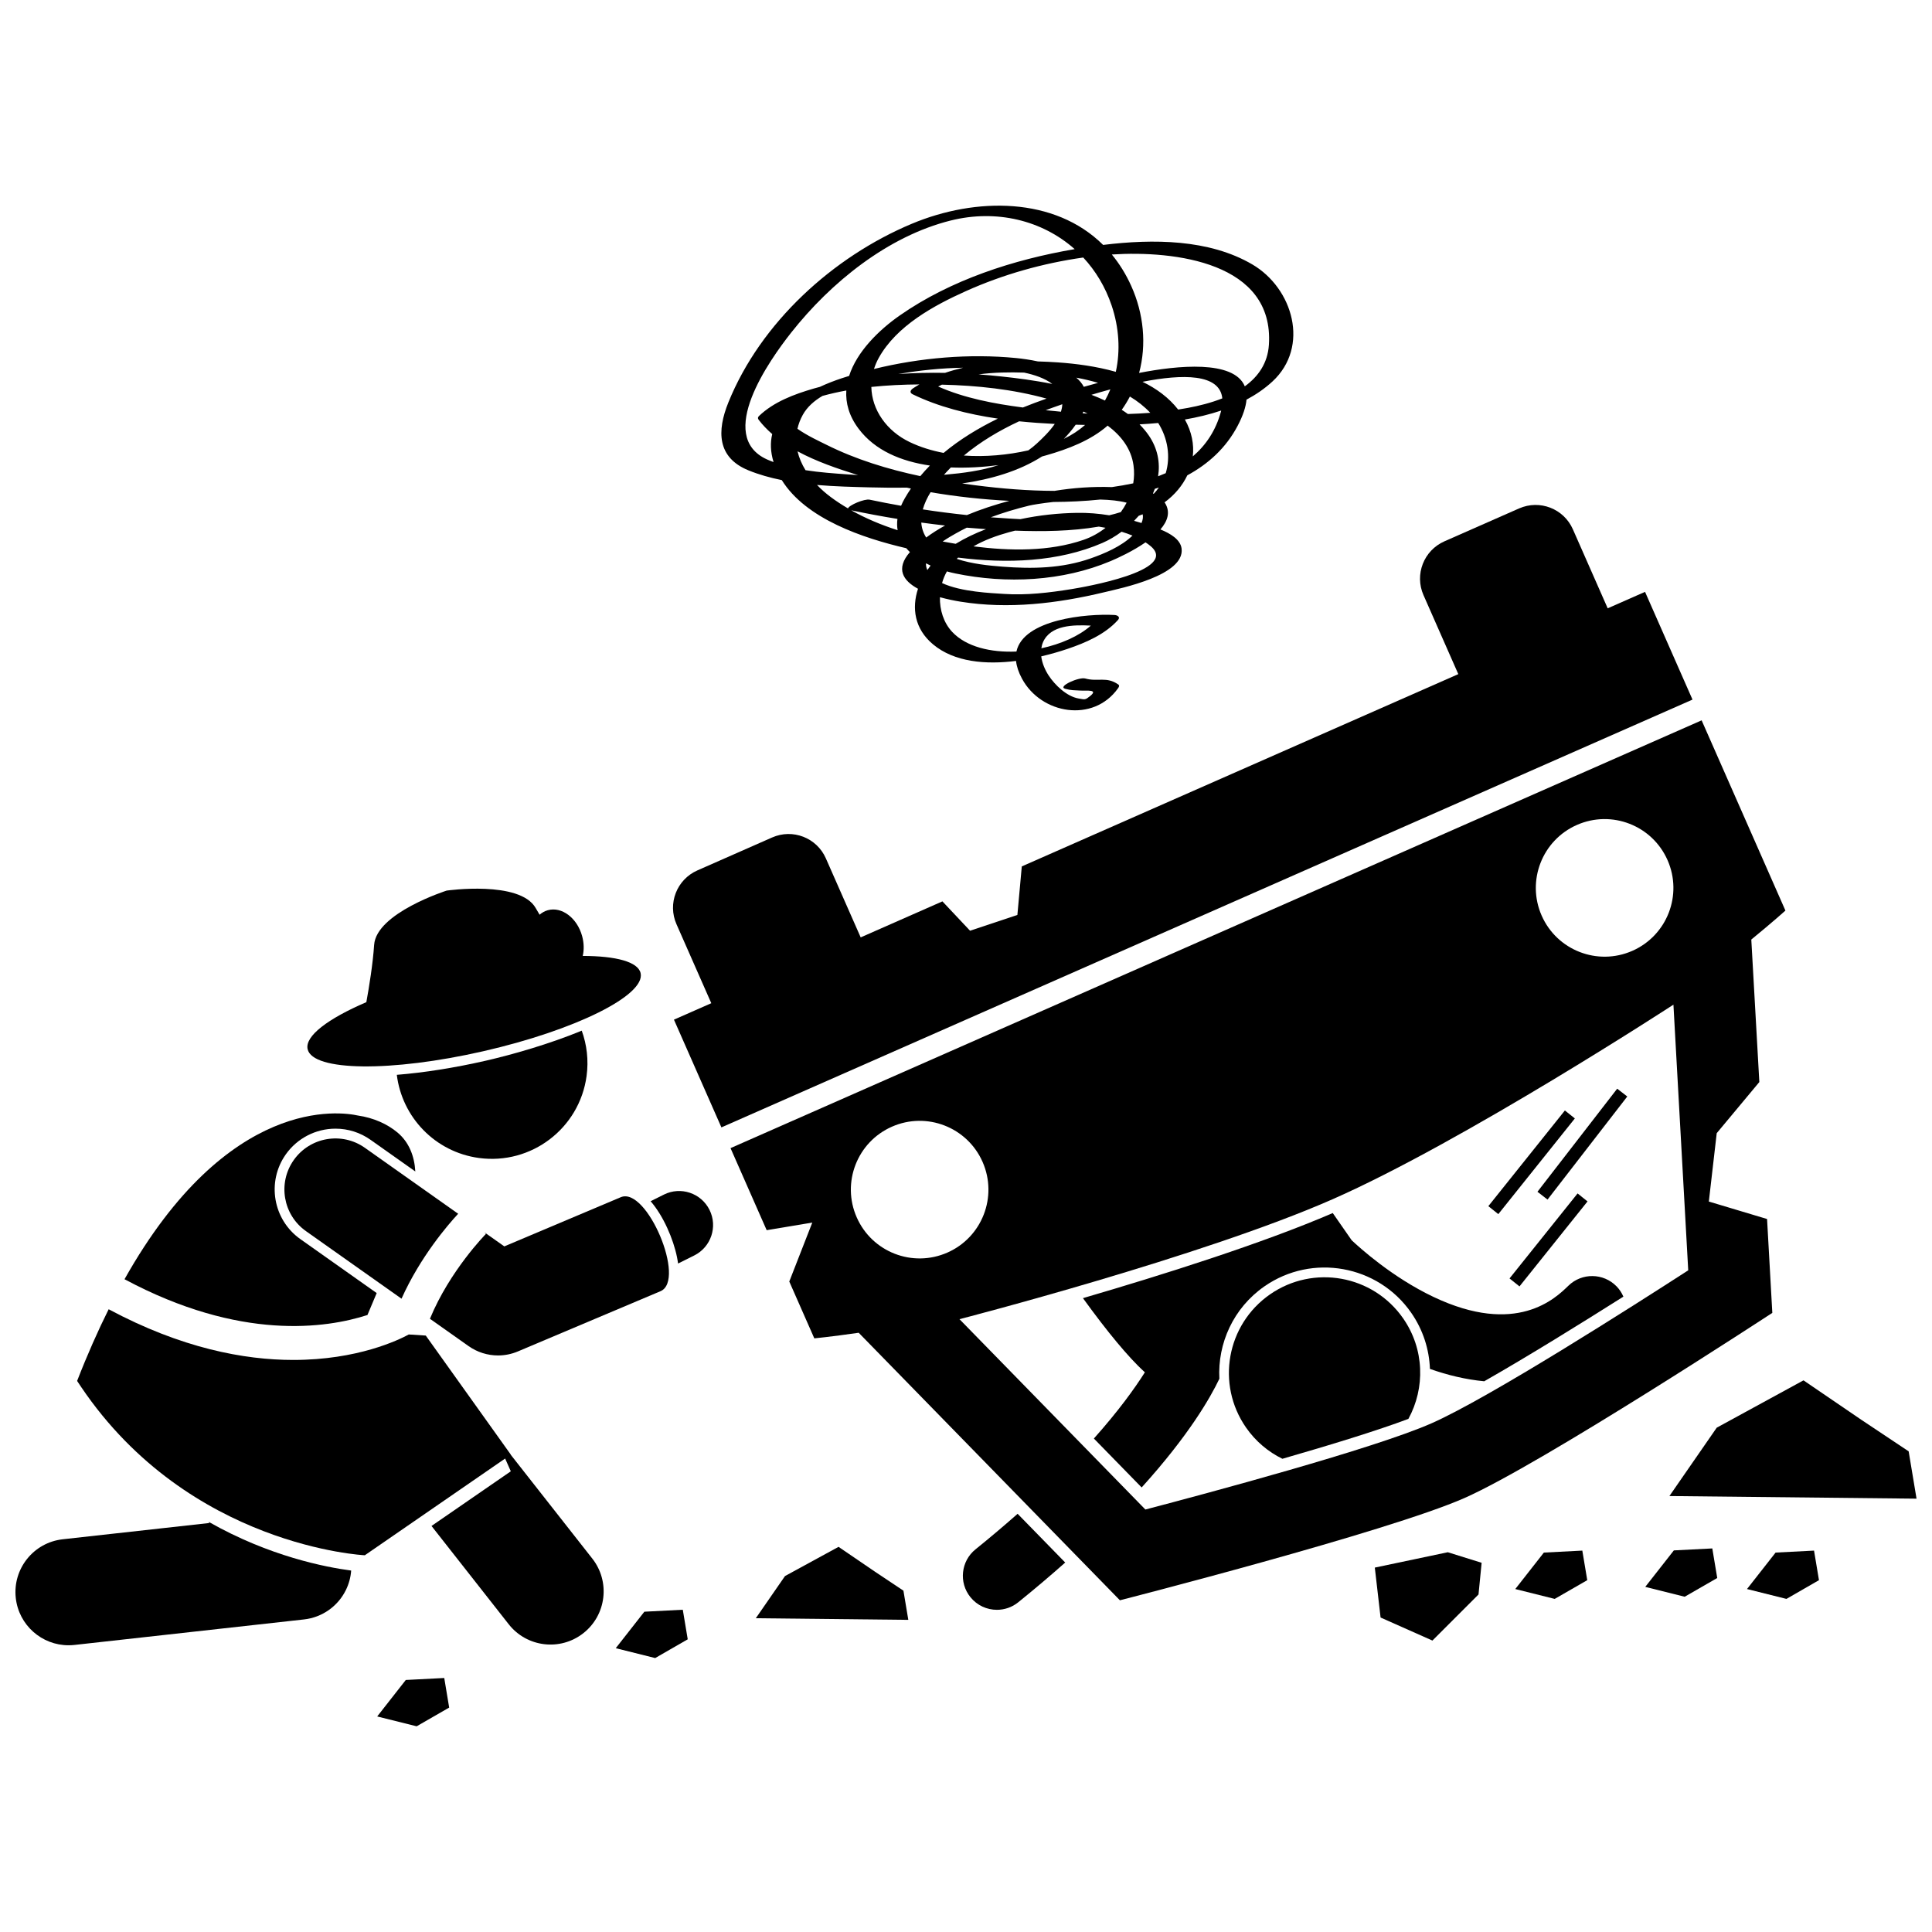 <?xml version="1.0" encoding="UTF-8"?>
<!-- Uploaded to: SVG Repo, www.svgrepo.com, Generator: SVG Repo Mixer Tools -->
<svg width="800px" height="800px" version="1.1" viewBox="144 144 512 512" xmlns="http://www.w3.org/2000/svg">
 <defs>
  <clipPath id="b">
   <path d="m148.09 547h89.906v34h-89.906z"/>
  </clipPath>
  <clipPath id="a">
   <path d="m586 509h65.902v33h-65.902z"/>
  </clipPath>
 </defs>
 <path d="m402.52 554.59c-3.875 3.129-4.477 8.805-1.348 12.676 1.781 2.207 4.391 3.352 7.019 3.352 1.988 0 3.992-0.656 5.656-2 4.508-3.641 8.633-7.148 12.445-10.531l-12.613-12.918c-3.422 3.023-7.125 6.164-11.16 9.422z"/>
 <path d="m559.64 484.73c-3.402 3.32-13.766 13.43-35.805 2.941-10.828-5.152-19.445-12.934-21.629-14.992l-5.012-7.207c-18.648 8.055-45.355 16.465-66.203 22.551 3.285 4.535 6.285 8.438 8.965 11.652 2.629 3.152 5.078 5.856 7.449 8-2.703 4.273-6.973 10.215-13.516 17.551l12.66 12.965c12.5-13.805 18.211-23.797 20.598-28.812-0.5-9.352 3.695-18.746 11.934-24.477 12.648-8.801 30.098-5.668 38.895 6.984 3.164 4.551 4.777 9.719 4.969 14.887 4.664 1.652 9.504 2.816 14.391 3.277 11.582-6.602 25.738-15.379 36.879-22.426-0.426-0.988-1.023-1.922-1.82-2.738-3.484-3.559-9.191-3.633-12.754-0.156z"/>
 <path d="m515.84 493.37c-7.996-11.492-23.793-14.328-35.289-6.336-11.496 7.996-14.332 23.793-6.336 35.289 2.547 3.66 5.891 6.438 9.629 8.27 12.598-3.625 25.102-7.457 33.395-10.574 4.469-8.172 4.277-18.488-1.398-26.648z"/>
 <g clip-path="url(#b)">
  <path d="m199.48 547.61-38.859 4.316c-7.731 0.859-13.301 7.824-12.441 15.555 0.801 7.203 6.898 12.531 13.98 12.531 0.52 0 1.043-0.027 1.574-0.086l60.844-6.762c4.785-0.531 8.965-3.469 11.086-7.793 0.805-1.641 1.27-3.394 1.398-5.16-6.656-0.871-21.676-3.742-37.777-12.914z"/>
 </g>
 <path d="m252.33 497.65c-2.672 1.457-13.566 6.75-30.609 6.75-13.035 0-29.668-3.129-48.926-13.434-2.84 5.699-5.637 12-8.359 18.996 0.363 0.559 0.73 1.105 1.102 1.652 28.652 42.344 75.145 44.547 75.145 44.547l37.184-25.633 1.504 3.379-21.016 14.488 20.457 26.043c4.805 6.117 13.656 7.184 19.777 2.375 6.117-4.805 7.18-13.66 2.375-19.777l-21.621-27.527 0.027-0.02-5.203-7.285-17.332-24.266z"/>
 <path d="m241.38 492.49 2.445-5.812-20.227-14.301c-7.254-5.129-8.984-15.203-3.856-22.457 3.016-4.266 7.938-6.812 13.168-6.812 3.344 0 6.555 1.023 9.293 2.957l11.859 8.383c-0.227-4.086-1.695-7.785-4.699-10.301-2.723-2.281-6.375-3.918-10.504-4.519-4.559-1.008-34.422-5.445-61.859 43.379 30.699 16.453 53.539 12.984 64.379 9.484z"/>
 <path d="m546.57 278.74-19.781 8.715c-5.477 2.414-7.957 8.789-5.551 14.254l9.227 20.941-115.68 50.957-1.168 12.867-12.543 4.18-7.324-7.781-21.66 9.543-9.227-20.941c-2.406-5.469-8.781-7.945-14.254-5.531l-19.789 8.719c-5.477 2.414-7.957 8.789-5.547 14.254l9.227 20.941-9.898 4.359 12.578 28.551 257.35-113.37-12.578-28.551-9.898 4.359-9.227-20.941c-2.406-5.461-8.773-7.941-14.258-5.527z"/>
 <path d="m612.29 467.05-15.43-4.629 2.09-18.117 11.293-13.551-2.129-37.762c5.859-4.801 9.043-7.68 9.043-7.68l-22.207-50.414-257.35 113.37 9.578 21.746 12.09-2.016-6.098 15.621 6.633 15.062s4.277-0.406 11.762-1.484l69.223 70.895s70.922-18.113 91.289-27.086c20.379-8.977 81.609-49.078 81.609-49.078zm-50.402-104.43c9.219-4.062 19.973 0.117 24.031 9.332 4.059 9.215-0.113 19.969-9.336 24.031-9.207 4.055-19.969-0.121-24.027-9.336-4.055-9.215 0.129-19.973 9.332-24.027zm-190.85 103.99c-4.059-9.215 0.113-19.969 9.332-24.027 9.207-4.055 19.965 0.121 24.023 9.336s-0.121 19.973-9.324 24.027c-9.223 4.062-19.973-0.121-24.031-9.336zm152.32 54.586c-15.273 6.727-59.617 18.594-75.82 22.844l-49.266-50.445s64.363-16.578 98.93-31.805c34.582-15.234 90.273-51.543 90.273-51.543l3.922 70.402c-14.074 9.105-52.75 33.812-68.039 40.547z"/>
 <path d="m337.03 250.64c-3.062 7.566-3.016 14.602 5.305 18 2.801 1.145 5.781 1.973 8.848 2.594 6.434 10.336 21.559 15.383 32.992 18.051 0.297 0.355 0.621 0.691 0.965 1.023-3.902 4.477-1.762 7.609 2.141 9.723-1.672 5.082-0.953 10.602 3.984 14.73 5.672 4.742 14.027 5.398 21.996 4.394 0.152 1.418 0.648 2.984 1.594 4.727 5.078 9.379 18.859 11.754 25.426 2.531 0.203-0.281 0.492-0.727 0.078-1.016-3.156-2.207-5.387-0.641-8.766-1.59-1.637-0.461-7.449 2.129-5.312 2.727 1.586 0.445 2.457 0.383 4.074 0.477 1.613 0.098 4.832-0.383 2.519 1.469-1.32 1.055-1.32 0.922-3.008 0.637-3.156-0.531-6.32-3.574-7.992-6.148-0.949-1.465-1.707-3.234-1.934-5.023 2.492-0.586 4.856-1.27 6.957-1.98 4.793-1.621 9.926-3.824 13.379-7.66 0.699-0.777-0.125-1.277-0.902-1.324-7.402-0.422-24.16 1.172-26.008 9.684-6.766 0.297-13.312-1.227-17.035-5.219-2.273-2.441-3.312-5.816-3.238-9.176 1.961 0.543 3.898 0.93 5.481 1.184 12.699 2.039 25.652 0.48 38.086-2.508 4.422-1.062 21.375-4.484 20.477-11.57-0.301-2.387-2.941-3.981-5.609-5.07 1.879-2.172 2.715-4.566 1.234-6.973-0.043-0.07-0.098-0.133-0.145-0.199 2.66-1.957 4.734-4.418 6.035-7.164 5.582-3.027 10.277-7.273 13.379-13.199 1.414-2.703 2.141-4.969 2.309-6.859 2.496-1.336 4.824-2.918 6.883-4.82 9.941-9.207 5.449-24.691-5.344-31.016-11.453-6.711-26.309-6.789-39.535-5.168-12.816-12.719-33.652-12.754-50.734-5.594-20.848 8.738-40.012 26.16-48.578 47.328zm83.379 63.547c1.996-4.559 8.055-4.633 12.676-4.394-3.16 2.793-7.941 4.898-13.117 6.012 0.086-0.547 0.211-1.09 0.441-1.617zm10.664-101.94c3.258 3.5 5.852 7.766 7.523 12.715 1.977 5.852 2.34 11.98 1.105 17.578-5.144-1.461-10.539-2.164-15.336-2.5-1.719-0.121-3.5-0.207-5.316-0.258-2.047-0.441-4.047-0.727-5.754-0.895-12.336-1.211-25.434-0.109-37.68 2.898 0.316-0.984 0.723-1.969 1.262-2.941 4.723-8.504 14.602-13.891 23.152-17.719 9.805-4.394 20.375-7.375 31.043-8.879zm21.855 57.148c-0.664 0.293-1.336 0.57-2.019 0.828 0.566-3.629-0.09-7.387-2.523-10.906-0.711-1.027-1.531-1.965-2.394-2.856 1.637-0.086 3.289-0.211 4.945-0.363 2.574 4.078 3.297 8.992 1.992 13.297zm-6.418 13.211c-0.656-0.203-1.309-0.398-1.965-0.582 0.422-0.43 0.832-0.875 1.227-1.332 0.348-0.137 0.703-0.258 1.047-0.402 0.156 0.664 0.062 1.434-0.309 2.316zm-71.594-36.066c4.242-0.445 8.52-0.637 12.738-0.668-0.562 0.328-1.121 0.66-1.66 1.02-0.77 0.512-1.004 1.168-0.121 1.598 6.832 3.32 14.613 5.281 22.562 6.449-5.195 2.535-10.098 5.523-14.371 9.086-3.156-0.598-6.188-1.535-8.977-2.871-6.086-2.902-10.055-8.516-10.172-14.613zm69.398 25.551c-1.871 0.395-3.758 0.723-5.656 0.992-5.082-0.18-10.195 0.191-15.223 1-7.051-0.016-14.109-0.605-20.977-1.484-1.16-0.148-2.324-0.309-3.492-0.477 7.629-1.109 15.043-3.238 21.176-7.152 0.398-0.109 0.797-0.215 1.18-0.328 5.688-1.629 11.691-3.894 16.215-7.848 3.508 2.625 6.231 6.039 6.852 10.523 0.227 1.621 0.188 3.223-0.074 4.773zm-1.746 5.125c-0.449 0.867-0.965 1.703-1.543 2.496-1.008 0.316-2.027 0.605-3.074 0.844-2.797-0.453-5.629-0.691-8.523-0.645-4.883 0.078-10.008 0.602-15.031 1.676-1.004-0.055-1.996-0.113-2.961-0.168-1.625-0.094-3.246-0.207-4.871-0.332 3.32-1.242 6.731-2.258 10.141-3.09 0.91-0.223 3.34-0.625 6.434-0.973 4.055-0.02 8.254-0.203 12.434-0.641 2.609 0.066 5.047 0.316 6.996 0.832zm-45.59 10.848c-1.047-0.172-2.106-0.363-3.164-0.562 1.277-0.891 2.574-1.621 3.5-2.144 0.941-0.535 1.91-1.035 2.883-1.52 1.703 0.148 3.402 0.281 5.106 0.391-2.816 1.066-5.516 2.356-8.031 3.883-0.094-0.016-0.195-0.031-0.293-0.047zm14.398-3.019c0.539-0.148 1.082-0.281 1.625-0.418 7.273 0.262 14.902 0.18 22.199-1.07 0.59 0.094 1.184 0.199 1.781 0.316-1.766 1.375-3.738 2.473-5.816 3.188-9.113 3.141-19.52 2.961-29.188 1.73 2.945-1.699 6.25-2.871 9.398-3.746zm-17.766-39.109c9.285 0.219 18.75 1.207 27.738 3.695-2.098 0.734-4.195 1.52-6.269 2.359-7.633-0.996-15.484-2.469-22.461-5.562 0.324-0.176 0.66-0.332 0.992-0.492zm37.496 7.137c0.371 0.168 0.742 0.34 1.109 0.52-0.438-0.02-0.875-0.047-1.316-0.07 0.074-0.152 0.141-0.301 0.207-0.449zm0.461 3.535c-1.652 1.438-3.531 2.688-5.641 3.695 1.129-1.152 2.184-2.394 3.141-3.754 0.84 0.023 1.672 0.043 2.5 0.059zm1.664-7.981c1.602-0.484 3.289-0.973 5.023-1.438-0.418 1.016-0.891 2.008-1.43 2.957-1.168-0.547-2.363-1.062-3.594-1.52zm-11.988 4.031c0.855-0.32 2.348-0.867 4.277-1.531-0.027 0.672-0.156 1.332-0.355 1.98-1.355-0.121-2.703-0.254-4.047-0.402 0.039-0.016 0.082-0.031 0.125-0.047zm2.281 3.688c-1.383 2.004-3.234 3.785-4.769 5.199-0.711 0.656-1.461 1.25-2.234 1.805-5.477 1.234-11.375 1.781-17.086 1.371 4.414-3.684 9.406-6.641 14.641-9.074 3.168 0.324 6.332 0.547 9.449 0.699zm19.375-2.633c-0.523-0.391-1.074-0.75-1.625-1.109 0.809-1.137 1.527-2.312 2.156-3.519 1.992 1.195 3.816 2.621 5.406 4.312-1.973 0.156-3.953 0.258-5.938 0.316zm-11.68-7.203c-0.473-0.906-1.156-1.711-1.996-2.426 1.941 0.355 3.879 0.809 5.773 1.375-1.246 0.336-2.504 0.684-3.777 1.051zm-8.355-0.758c-4.742-0.965-9.438-1.551-13.547-1.992-1.98-0.215-3.977-0.395-5.988-0.539 4.031-0.551 8.215-0.609 12.062-0.48 2.703 0.57 5.5 1.488 7.473 3.012zm-28.418-2.941c-4.125-0.074-8.27 0.02-12.398 0.309 5.652-0.984 11.434-1.578 17.199-1.668-1.633 0.379-3.238 0.828-4.801 1.359zm14.184 24.445c-4.543 1.492-9.441 2.133-14.148 2.539-0.105 0.008-0.215 0.016-0.32 0.023 0.594-0.664 1.199-1.312 1.824-1.941 4.242 0.176 8.551-0.09 12.645-0.621zm2.84 9.473c-3.746 1.012-7.57 2.242-11.234 3.769-3.902-0.41-7.801-0.906-11.684-1.504 0.438-1.582 1.176-3.125 2.059-4.551 6.91 1.18 13.898 1.93 20.859 2.285zm-17.02 6.539c-1.758 0.969-3.441 2.019-5 3.184-0.812-1.273-1.219-2.613-1.301-3.969 2.098 0.285 4.195 0.551 6.301 0.785zm3.453 8.5c12.883 1.625 26.562 1.195 38.262-3.894 1.742-0.758 3.453-1.766 5.062-2.961 0.992 0.301 1.961 0.645 2.887 1.023-2.977 2.894-7.477 4.781-11.086 6.047-7.559 2.656-15.43 2.801-23.348 2.188-3.625-0.281-8.129-0.719-12.129-2.062 0.117-0.117 0.234-0.23 0.352-0.34zm58.32-39.23c-2.481-3.172-5.754-5.57-9.449-7.359 10.594-2.078 20.488-2.191 21.148 4.394-2.992 1.184-6.176 1.98-9.109 2.523-0.859 0.16-1.723 0.305-2.59 0.441zm-87.945-5.051c-0.203 3.309 0.711 6.734 3.258 10.129 4.328 5.769 11.258 8.648 18.898 9.758-0.891 0.902-1.738 1.836-2.547 2.805-8.594-1.82-17.066-4.418-24.82-8.285-1.75-0.871-5.141-2.422-7.738-4.262 0.281-1.223 0.73-2.457 1.414-3.691 1.164-2.098 3.016-3.727 5.227-5.023 2.07-0.566 4.176-1.047 6.309-1.43zm2.656 22.273c0.16 0.051 0.324 0.094 0.484 0.141-0.918-0.055-1.84-0.113-2.758-0.18-3.578-0.258-7.426-0.527-11.195-1.117-0.973-1.578-1.699-3.258-2.109-5 4.996 2.703 10.574 4.594 15.578 6.156zm-10.418 2.762c4.758 0.406 9.527 0.52 14.016 0.637 3.082 0.078 6.371 0.121 9.758 0.062 0.371 0.078 0.742 0.168 1.117 0.242-0.57 0.84-1.117 1.695-1.625 2.582-0.391 0.684-0.715 1.344-0.988 1.992-2.789-0.496-5.57-1.031-8.332-1.617-1.359-0.289-5.481 1.449-5.734 2.316-1.59-0.934-3.133-1.934-4.598-3.031-1.281-0.957-2.504-2.023-3.613-3.184zm9.059 6.711c4.062 0.855 8.148 1.613 12.254 2.285-0.137 1.051-0.113 2.051 0.051 2.992-4.277-1.375-8.441-3.102-12.305-5.277zm20.047 15.52c-0.184-0.5-0.25-0.988-0.23-1.469 0.398 0.207 0.805 0.406 1.223 0.598-0.301 0.383-0.586 0.777-0.859 1.18-0.043-0.105-0.094-0.203-0.133-0.309zm38.305 5.371c-5.844 0.941-11.887 1.668-17.812 1.273-3.356-0.223-11.422-0.516-16.461-2.883 0.305-1.086 0.738-2.125 1.285-3.086 0.742 0.207 1.492 0.391 2.25 0.547 13.512 2.801 28.379 2.102 41.164-3.293 1.902-0.801 5.836-2.602 9.219-4.953 0.5 0.332 0.98 0.672 1.41 1.047 7.539 6.5-17.957 10.848-21.055 11.348zm21.824-25.27c-0.062-0.027-0.133-0.055-0.199-0.082 0.18-0.406 0.34-0.816 0.492-1.23 0.355-0.109 0.711-0.223 1.062-0.34-0.398 0.582-0.855 1.129-1.355 1.652zm17.809-21.785c-1.359 5.039-3.996 8.918-7.457 11.879 0.359-3.164-0.27-6.504-2.098-9.773 3.293-0.566 6.531-1.336 9.617-2.375-0.023 0.09-0.039 0.176-0.062 0.27zm12.711-17.719c-0.316 4.934-2.859 8.469-6.387 11.031-2.906-7.043-17.887-5.535-28.012-3.551 2.019-7.516 1.227-15.699-2.082-23.043-1.426-3.172-3.168-5.934-5.148-8.344 16.727-1.078 43.027 2.102 41.629 23.906zm-84.309-32.914c12.086-3.023 24.246-0.051 32.836 7.586-16.172 2.762-32.852 8.152-46.367 17.586-5.59 3.902-11.367 9.621-13.41 16.016-0.648 0.199-1.293 0.398-1.934 0.609-1.906 0.633-3.891 1.391-5.82 2.293-0.547 0.148-1.094 0.289-1.633 0.445-5.156 1.504-10.551 3.496-14.496 7.277-0.355 0.34-0.348 0.664-0.078 1.016 1.051 1.375 2.266 2.625 3.586 3.773-0.539 2.211-0.488 4.676 0.352 7.418-0.605-0.23-1.211-0.457-1.793-0.723-13.539-6.219 0.684-26.262 6.457-33.574 10.504-13.305 25.59-25.543 42.301-29.723z"/>
 <g clip-path="url(#a)">
  <path d="m637.27 520.26-15.328-10.453-22.992 12.543-12.539 18.117 65.492 0.695-2.09-12.543z"/>
 </g>
 <path d="m375.68 560.38-9.457-6.449-14.188 7.738-7.738 11.18 40.414 0.43-1.293-7.738z"/>
 <path d="m508.34 559.43 1.527 13.23 13.738 6.106 12.215-12.211 0.828-8.398-8.969-2.797z"/>
 <path d="m587.59 554.87-7.578 9.668 10.449 2.613 8.625-4.965-1.309-7.836z"/>
 <path d="m314.76 571.12-7.578 9.668 10.449 2.613 8.625-4.965-1.309-7.84z"/>
 <path d="m251.54 589.21-7.578 9.668 10.453 2.609 8.621-4.961-1.305-7.84z"/>
 <path d="m553.14 555.45-7.574 9.664 10.449 2.613 8.625-4.965-1.309-7.836z"/>
 <path d="m614.55 555.45-7.578 9.664 10.453 2.613 8.621-4.965-1.309-7.836z"/>
 <path d="m249.16 428.84c1.363 11.164 10.09 20.449 21.758 22.035 13.875 1.883 26.648-7.836 28.531-21.711 0.57-4.203 0.07-8.301-1.281-12.027-8.543 3.531-18.379 6.348-25.523 7.981-8.242 1.883-16.312 3.148-23.484 3.723z"/>
 <path d="m319.94 460.58-3.519 1.754c3.398 3.914 6.023 10.039 6.992 14.824 0.121 0.598 0.207 1.152 0.281 1.691l4.285-2.137c4.457-2.223 6.269-7.633 4.047-12.086-2.219-4.457-7.633-6.269-12.086-4.047z"/>
 <path d="m308.52 461.27-30.871 13.035-5.289-3.738 0.426 0.426c-0.098 0.098-9.598 9.742-14.848 22.496l10.238 7.238c2.32 1.641 5.051 2.481 7.809 2.481 1.777 0 3.57-0.352 5.258-1.066l37.797-15.961c6.879-2.902-3.641-27.812-10.52-24.91z"/>
 <path d="m265.42 465.66-24.719-17.477c-6.098-4.312-14.535-2.863-18.848 3.234-4.309 6.098-2.863 14.535 3.234 18.848l25.32 17.902c5-11.164 12.371-19.66 15.012-22.508z"/>
 <path d="m313.77 401.89c-0.688-3.012-6.523-4.539-15.332-4.559 0.363-1.609 0.336-3.434-0.172-5.273-1.324-4.801-5.394-7.863-9.094-6.84-0.816 0.227-1.543 0.641-2.172 1.191-0.359-0.598-0.707-1.188-1.039-1.77-4.191-7.383-23.578-4.625-23.578-4.625s-18.664 5.934-19.234 14.402c-0.336 5.023-1.316 11.074-2.062 15.168-10.184 4.367-16.352 9.008-15.562 12.465 1.34 5.863 22.18 6.106 46.547 0.539 24.371-5.566 43.039-14.832 41.699-20.699z"/>
 <path d="m538.43 463.64 20.281-25.352 2.641 2.113-20.281 25.352z"/>
 <path d="m544.04 482.8 18.035-22.527 2.637 2.113-18.035 22.527z"/>
 <path d="m551.44 459.83 21.133-27.316 2.672 2.07-21.133 27.316z"/>
</svg>